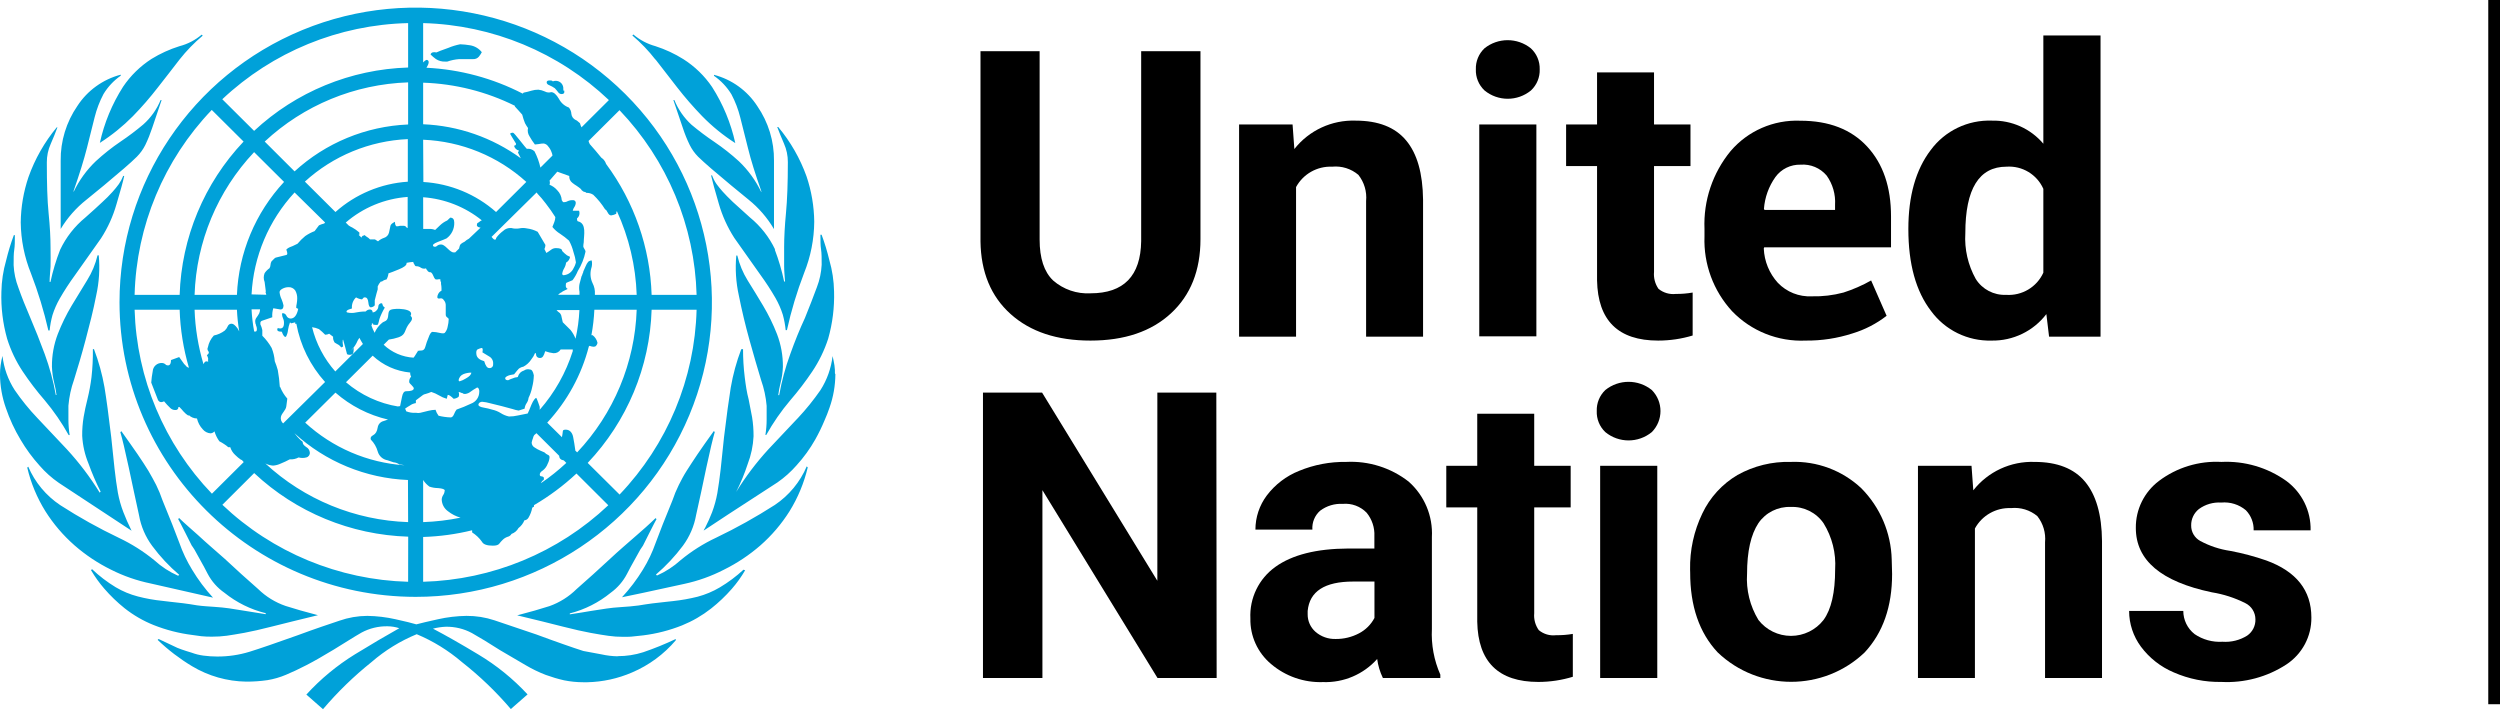 <?xml version="1.0" encoding="UTF-8"?> <svg xmlns="http://www.w3.org/2000/svg" xmlns:xlink="http://www.w3.org/1999/xlink" width="213px" height="61px" viewBox="0 0 213 61" version="1.1"><!-- Generator: Sketch 58 (84663) - https://sketch.com --><title>Group 6</title><desc>Created with Sketch.</desc><g id="Pruebas" stroke="none" stroke-width="1" fill="none" fill-rule="evenodd"><g id="Common-elements" transform="translate(-320, -362)"><g id="Group" transform="translate(170, 300)"><g id="masthead-en" transform="translate(150, 62)"><g id="Group"><g id="Group-6"><g id="masthead-en"><rect id="Rectangle" x="211.945" y="3.024" width="1" height="54.736"></rect><path d="M7.366,17.014 C8.263,16.293 9.344,15.401 10.564,14.351 C11.013,13.964 11.382,13.63 11.659,13.354 C11.95,13.062 12.193,12.726 12.378,12.357 C12.605,11.885 12.801,11.399 12.965,10.901 L13.769,8.527 L13.683,8.527 C13.356,9.322 12.85,10.033 12.206,10.606 C11.59,11.126 10.944,11.612 10.274,12.062 C9.532,12.565 8.829,13.122 8.17,13.728 C7.381,14.48 6.737,15.369 6.271,16.352 L6.271,16.267 C6.772,14.824 7.155,13.604 7.406,12.607 C7.656,11.61 7.88,10.731 8.065,9.983 C8.236,9.3 8.488,8.639 8.817,8.015 C9.191,7.396 9.692,6.862 10.287,6.448 L10.287,6.362 C8.766,6.762 7.449,7.711 6.594,9.025 C5.648,10.397 5.151,12.026 5.17,13.689 L5.17,19.507 C5.745,18.551 6.489,17.706 7.366,17.014 Z M11.323,9.898 C12.08,9.122 12.791,8.303 13.453,7.445 C14.112,6.612 14.712,5.825 15.292,5.077 C15.88,4.331 16.543,3.647 17.271,3.037 L17.185,2.952 C16.638,3.418 15.99,3.755 15.292,3.935 C14.457,4.197 13.657,4.56 12.912,5.018 C11.949,5.637 11.123,6.445 10.485,7.392 C9.549,8.858 8.879,10.477 8.507,12.174 C9.528,11.522 10.472,10.758 11.323,9.898 L11.323,9.898 Z M1.939,31.654 C2.511,32.51 3.136,33.33 3.812,34.108 C4.583,35.027 5.265,36.018 5.849,37.066 L5.935,37.066 C5.865,36.632 5.83,36.193 5.829,35.754 L5.829,34.567 C5.892,33.815 6.051,33.074 6.304,32.363 C6.621,31.34 6.964,30.198 7.293,28.952 C7.623,27.706 7.953,26.44 8.197,25.167 C8.445,24.048 8.519,22.898 8.414,21.757 L8.309,21.757 C8.132,22.506 7.834,23.221 7.425,23.875 L6.106,26.04 C5.646,26.81 5.251,27.618 4.926,28.454 C4.585,29.343 4.415,30.289 4.425,31.241 C4.441,31.704 4.505,32.163 4.616,32.612 C4.705,32.955 4.771,33.303 4.814,33.655 L4.755,33.655 C4.543,32.469 4.228,31.303 3.812,30.172 C3.403,29.064 2.994,28.034 2.592,27.096 C2.189,26.158 1.84,25.292 1.569,24.512 C1.331,23.899 1.193,23.252 1.161,22.596 C1.161,22.045 1.161,21.599 1.213,21.284 C1.266,20.97 1.266,20.53 1.266,20.032 L1.18,20.032 C0.917,20.739 0.697,21.462 0.521,22.196 C0.271,23.063 0.136,23.958 0.119,24.859 C0.076,26.21 0.241,27.559 0.607,28.86 C0.917,29.849 1.365,30.79 1.939,31.654 Z M17.146,54.205 C17.45,54.235 17.756,54.249 18.062,54.244 C18.481,54.246 18.9,54.22 19.315,54.165 C19.704,54.106 20.212,54.028 20.819,53.916 C21.425,53.805 22.23,53.621 23.206,53.372 C24.182,53.122 25.474,52.808 27.09,52.414 C26.028,52.139 25.112,51.876 24.333,51.627 C23.455,51.325 22.655,50.832 21.992,50.184 C21.043,49.358 20.1,48.498 19.15,47.613 C18.412,46.957 17.633,46.301 16.888,45.606 C16.677,45.415 15.569,44.451 15.26,44.136 L15.18,44.222 C15.306,44.418 16.334,46.478 16.334,46.478 C16.334,46.478 16.499,46.701 16.565,46.819 C16.842,47.311 17.119,47.81 17.39,48.308 C17.495,48.505 17.601,48.702 17.699,48.898 C18.038,49.54 18.527,50.091 19.124,50.505 C20.154,51.333 21.353,51.927 22.639,52.244 L22.639,52.329 L20.838,52.04 C20.344,51.955 19.895,51.889 19.52,51.83 C19.144,51.771 18.708,51.738 18.293,51.706 C17.877,51.673 17.284,51.647 16.789,51.575 C16.295,51.502 16.011,51.437 15.609,51.397 L14.455,51.266 L13.848,51.194 C13.141,51.124 12.439,50.999 11.751,50.82 C11.086,50.648 10.449,50.383 9.859,50.033 C9.132,49.593 8.456,49.076 7.841,48.492 L7.755,48.577 C8.083,49.138 8.463,49.667 8.889,50.158 C9.411,50.762 9.987,51.317 10.61,51.817 C11.363,52.413 12.198,52.897 13.09,53.254 C14.148,53.674 15.256,53.959 16.387,54.1 L17.146,54.205 Z M4.122,28.158 L4.227,28.158 C4.271,27.715 4.353,27.276 4.471,26.847 C4.627,26.356 4.834,25.883 5.091,25.436 C5.482,24.758 5.909,24.101 6.37,23.469 C6.924,22.695 7.669,21.641 8.606,20.307 C9.188,19.407 9.632,18.425 9.925,17.395 C10.254,16.286 10.479,15.486 10.584,14.988 L10.498,14.988 C10.402,15.236 10.275,15.471 10.122,15.689 C9.956,15.917 9.777,16.136 9.588,16.345 C9.314,16.651 9.023,16.942 8.718,17.218 C8.362,17.552 7.88,17.998 7.274,18.53 C6.362,19.277 5.628,20.215 5.124,21.278 C4.775,22.168 4.5,23.085 4.3,24.02 L4.227,24.02 C4.227,23.58 4.286,23.147 4.306,22.708 C4.326,22.268 4.306,21.75 4.306,21.081 C4.306,20.255 4.253,19.284 4.141,18.169 C4.029,17.054 3.99,15.624 3.99,13.846 C3.985,13.302 4.097,12.763 4.319,12.266 C4.539,11.767 4.73,11.295 4.893,10.849 L4.834,10.849 C3.789,12.111 2.974,13.545 2.427,15.086 C2.005,16.331 1.782,17.635 1.767,18.949 C1.784,20.438 2.079,21.911 2.638,23.292 C3.248,24.877 3.744,26.503 4.122,28.158 L4.122,28.158 Z M12.833,49.712 L16.328,50.505 L18.148,50.919 C17.475,50.187 16.878,49.389 16.367,48.538 C15.924,47.815 15.559,47.048 15.279,46.248 C14.945,45.343 14.468,44.139 13.848,42.634 C13.697,42.186 13.517,41.748 13.308,41.323 C13.11,40.938 12.89,40.538 12.648,40.122 C12.391,39.702 12.088,39.237 11.725,38.705 C11.362,38.174 10.901,37.525 10.34,36.738 L10.254,36.823 C10.419,37.374 10.657,38.378 10.967,39.814 C11.276,41.25 11.56,42.615 11.844,43.894 C12.009,44.844 12.395,45.742 12.971,46.517 C13.639,47.42 14.409,48.243 15.266,48.971 L15.18,49.056 C14.44,48.731 13.759,48.288 13.162,47.744 C12.236,46.985 11.219,46.342 10.136,45.829 C8.412,45.006 6.742,44.074 5.137,43.041 C3.926,42.235 2.978,41.095 2.407,39.762 L2.321,39.84 C2.63,41.153 3.152,42.406 3.864,43.553 C4.548,44.638 5.385,45.618 6.35,46.465 C7.293,47.288 8.339,47.985 9.463,48.538 C10.529,49.076 11.662,49.47 12.833,49.712 Z M5.012,41.139 L11.211,45.219 C10.934,44.661 10.703,44.136 10.512,43.638 C10.305,43.1 10.148,42.545 10.043,41.978 C9.938,41.368 9.839,40.667 9.76,39.939 C9.681,39.211 9.582,38.292 9.476,37.236 C9.259,35.406 9.067,33.996 8.902,32.992 C8.708,31.884 8.408,30.797 8.006,29.746 L7.913,29.746 C7.923,30.545 7.884,31.345 7.795,32.14 C7.718,32.758 7.606,33.371 7.458,33.976 C7.32,34.527 7.208,35.039 7.129,35.511 C7.039,36.046 6.997,36.589 7.003,37.131 C7.047,37.948 7.23,38.75 7.544,39.506 C7.837,40.32 8.18,41.115 8.573,41.887 L8.494,41.972 C7.681,40.652 6.742,39.414 5.691,38.273 L3.179,35.61 C2.474,34.87 1.83,34.076 1.253,33.235 C0.686,32.357 0.329,31.36 0.211,30.323 C0.142,30.584 0.09,30.849 0.053,31.117 C0.018,31.377 0,31.64 0,31.904 C0.006,32.878 0.176,33.844 0.501,34.763 C0.821,35.706 1.241,36.612 1.754,37.466 C2.22,38.258 2.766,39.001 3.383,39.683 C3.862,40.234 4.409,40.724 5.012,41.139 Z M55.848,5.064 C56.429,5.811 57.048,6.605 57.688,7.438 C58.353,8.293 59.064,9.112 59.818,9.891 C60.67,10.763 61.619,11.536 62.647,12.193 C62.275,10.496 61.605,8.878 60.669,7.412 C60.027,6.465 59.196,5.659 58.229,5.044 C57.485,4.577 56.685,4.205 55.848,3.935 C55.154,3.745 54.51,3.404 53.962,2.938 L53.876,3.024 C54.604,3.64 55.265,4.331 55.848,5.083 L55.848,5.064 Z M61.328,50.046 C60.737,50.396 60.1,50.663 59.436,50.84 C58.744,51.013 58.041,51.138 57.332,51.214 L56.732,51.279 L55.571,51.411 C55.176,51.456 54.793,51.529 54.397,51.588 C54.002,51.647 53.388,51.693 52.894,51.725 C52.399,51.758 52.076,51.791 51.667,51.85 C51.258,51.909 50.81,51.975 50.348,52.053 C49.887,52.132 49.26,52.237 48.548,52.342 L48.548,52.263 C49.823,51.936 51.012,51.336 52.03,50.505 C52.61,50.086 53.085,49.538 53.415,48.905 L53.725,48.315 C53.995,47.816 54.272,47.324 54.549,46.832 C54.619,46.714 54.696,46.6 54.78,46.491 C54.78,46.491 55.809,44.432 55.934,44.228 L55.855,44.143 C55.538,44.464 54.437,45.455 54.226,45.619 C53.481,46.275 52.703,46.931 51.964,47.626 C51.014,48.505 50.071,49.364 49.122,50.191 C48.471,50.835 47.685,51.33 46.82,51.64 C46.042,51.889 45.126,52.152 44.064,52.427 C45.68,52.814 46.979,53.136 47.948,53.385 C48.917,53.634 49.722,53.811 50.329,53.923 C50.935,54.034 51.45,54.119 51.839,54.172 C52.254,54.232 52.673,54.26 53.092,54.257 C53.421,54.257 53.751,54.257 54.008,54.218 L54.806,54.133 C55.937,53.992 57.045,53.707 58.103,53.286 C58.994,52.926 59.828,52.442 60.583,51.85 C61.223,51.346 61.814,50.783 62.35,50.171 C62.779,49.681 63.158,49.152 63.485,48.59 L63.346,48.538 C62.728,49.109 62.052,49.615 61.328,50.046 L61.328,50.046 Z M66.017,43.021 C64.41,44.052 62.741,44.983 61.018,45.809 C59.932,46.318 58.915,46.961 57.991,47.724 C57.393,48.266 56.712,48.708 55.973,49.036 L55.888,48.951 C56.741,48.22 57.511,47.397 58.183,46.498 C58.757,45.721 59.143,44.823 59.31,43.874 C59.596,42.602 59.888,41.244 60.187,39.801 C60.497,38.358 60.735,37.361 60.9,36.803 L60.814,36.731 C60.253,37.512 59.792,38.161 59.429,38.699 C59.066,39.237 58.77,39.696 58.506,40.109 C58.242,40.522 58.031,40.929 57.833,41.323 C57.623,41.747 57.442,42.185 57.292,42.634 C56.673,44.136 56.198,45.337 55.861,46.255 C55.582,47.052 55.217,47.818 54.773,48.538 C54.259,49.377 53.663,50.163 52.993,50.886 L54.813,50.505 L58.308,49.745 C59.48,49.493 60.613,49.087 61.678,48.538 C62.8,47.983 63.847,47.286 64.79,46.465 C65.75,45.622 66.583,44.645 67.263,43.566 C67.981,42.409 68.507,41.144 68.819,39.821 L68.734,39.735 C68.167,41.069 67.223,42.211 66.017,43.021 L66.017,43.021 Z M68.582,27.089 C68.142,28.034 67.725,29.061 67.329,30.172 C66.913,31.308 66.597,32.478 66.386,33.668 L66.307,33.668 C66.35,33.316 66.416,32.968 66.505,32.625 C66.619,32.176 66.686,31.717 66.703,31.254 C66.711,30.302 66.542,29.357 66.201,28.467 C65.875,27.631 65.48,26.824 65.021,26.053 C64.573,25.305 64.137,24.584 63.702,23.895 C63.295,23.238 62.997,22.521 62.819,21.77 L62.733,21.77 C62.629,22.911 62.702,24.061 62.95,25.181 C63.205,26.457 63.507,27.719 63.854,28.965 C64.201,30.211 64.531,31.348 64.843,32.376 C65.095,33.087 65.255,33.828 65.318,34.58 L65.318,35.747 C65.318,36.187 65.282,36.625 65.212,37.059 L65.285,37.059 C65.869,36.012 66.554,35.024 67.329,34.108 C68.003,33.329 68.629,32.509 69.202,31.654 C69.782,30.79 70.239,29.849 70.56,28.86 C70.933,27.549 71.102,26.189 71.062,24.826 C71.045,23.925 70.91,23.03 70.659,22.163 C70.484,21.429 70.264,20.706 70,19.999 L69.901,19.999 C69.901,20.497 69.901,20.917 69.954,21.245 C70.006,21.573 70.006,22.019 70.006,22.557 C69.973,23.213 69.835,23.859 69.598,24.472 C69.301,25.285 68.958,26.151 68.582,27.089 Z M66.043,21.265 C65.539,20.204 64.804,19.268 63.893,18.523 L62.443,17.211 C62.087,16.877 61.783,16.555 61.579,16.332 C61.39,16.123 61.211,15.904 61.045,15.676 C60.887,15.449 60.761,15.202 60.669,14.942 L60.583,14.942 C60.695,15.44 60.919,16.254 61.242,17.355 C61.537,18.385 61.982,19.366 62.561,20.268 C63.498,21.58 64.243,22.649 64.797,23.429 C65.258,24.062 65.685,24.719 66.076,25.397 C66.332,25.846 66.54,26.321 66.696,26.814 C66.815,27.243 66.896,27.682 66.94,28.126 L67.046,28.126 C67.411,26.469 67.901,24.843 68.51,23.259 C69.069,21.869 69.362,20.387 69.373,18.89 C69.358,17.574 69.136,16.268 68.714,15.02 C68.164,13.492 67.35,12.071 66.307,10.823 L66.221,10.823 C66.386,11.262 66.577,11.734 66.795,12.233 C67.016,12.73 67.129,13.269 67.125,13.814 C67.125,15.593 67.072,17.036 66.966,18.143 C66.861,19.249 66.808,20.22 66.808,21.055 C66.808,21.711 66.808,22.262 66.808,22.675 C66.808,23.088 66.854,23.521 66.887,23.987 L66.808,23.987 C66.615,23.06 66.348,22.15 66.01,21.265 L66.043,21.265 Z M62.317,8.035 C62.647,8.658 62.899,9.319 63.069,10.003 C63.26,10.75 63.485,11.623 63.729,12.626 C63.973,13.63 64.355,14.843 64.863,16.286 L64.863,16.372 C64.394,15.39 63.751,14.501 62.964,13.748 C62.303,13.145 61.6,12.591 60.86,12.088 C60.189,11.637 59.542,11.151 58.921,10.632 C58.282,10.048 57.782,9.328 57.457,8.527 L57.372,8.527 C57.708,9.524 57.978,10.311 58.176,10.895 C58.337,11.393 58.533,11.88 58.763,12.351 C58.946,12.718 59.186,13.055 59.475,13.348 C59.759,13.63 60.135,13.958 60.576,14.345 C61.812,15.399 62.878,16.286 63.775,17.008 C64.645,17.708 65.38,18.559 65.944,19.52 L65.944,13.695 C65.962,12.034 65.465,10.408 64.52,9.038 C63.669,7.724 62.354,6.774 60.834,6.375 L60.834,6.461 C61.432,6.878 61.938,7.414 62.317,8.035 Z M52.63,55.917 C52.166,55.909 51.705,55.854 51.252,55.753 L49.702,55.464 L49.702,55.464 C49.208,55.307 48.647,55.116 48.014,54.893 C47.381,54.67 46.603,54.395 45.706,54.06 L42.138,52.854 C41.367,52.596 40.558,52.468 39.745,52.473 C38.923,52.485 38.106,52.581 37.305,52.762 C36.474,52.945 35.867,53.09 35.471,53.195 C35.122,53.09 34.542,52.945 33.711,52.762 C32.916,52.582 32.105,52.485 31.291,52.473 C30.479,52.477 29.675,52.617 28.91,52.886 C28.099,53.162 26.932,53.542 25.356,54.126 C23.516,54.782 22.151,55.254 21.26,55.53 C20.368,55.803 19.438,55.94 18.504,55.936 C18.111,55.936 17.719,55.91 17.33,55.858 C16.988,55.813 16.651,55.729 16.328,55.608 C16.328,55.608 15.543,55.379 15.108,55.195 L13.512,54.441 L13.433,54.52 C14.323,55.374 15.308,56.127 16.367,56.763 C17.762,57.599 19.355,58.052 20.983,58.075 C21.584,58.077 22.183,58.036 22.777,57.95 C23.324,57.861 23.857,57.707 24.366,57.491 C24.894,57.274 25.481,56.992 26.121,56.664 C26.76,56.336 27.532,55.89 28.422,55.353 C29.312,54.815 30.163,54.257 30.803,53.896 C31.482,53.53 32.245,53.345 33.018,53.359 C33.359,53.362 33.697,53.418 34.021,53.523 C32.926,54.135 31.664,54.878 30.235,55.753 C28.705,56.698 27.313,57.851 26.101,59.177 L27.519,60.423 C28.765,58.956 30.149,57.612 31.653,56.409 C32.799,55.414 34.1,54.613 35.504,54.034 C36.905,54.621 38.204,55.423 39.356,56.409 C40.875,57.601 42.271,58.941 43.523,60.41 L44.948,59.163 C43.716,57.833 42.299,56.684 40.74,55.753 C39.29,54.878 38.006,54.148 36.889,53.562 C37.247,53.468 37.614,53.413 37.984,53.398 C38.759,53.384 39.524,53.57 40.206,53.936 C40.852,54.299 41.65,54.784 42.6,55.392 L44.783,56.671 C45.332,56.997 45.908,57.275 46.504,57.504 C47.012,57.689 47.532,57.843 48.06,57.963 C48.601,58.072 49.151,58.127 49.702,58.127 L50.039,58.127 C51.351,58.098 52.646,57.815 53.85,57.294 C55.29,56.682 56.566,55.743 57.576,54.552 L57.576,54.441 C56.676,54.871 55.751,55.247 54.806,55.569 C54.103,55.795 53.369,55.907 52.63,55.904 L52.63,55.917 Z M71.134,31.772 C71.134,31.687 71.134,31.602 71.134,31.517 C71.128,31.387 71.115,31.258 71.095,31.13 C71.055,30.88 71.002,30.618 70.936,30.336 C70.817,31.37 70.463,32.364 69.901,33.242 C69.323,34.076 68.683,34.868 67.989,35.61 L67.85,35.754 L65.469,38.279 C64.441,39.402 63.52,40.619 62.72,41.913 L62.72,41.913 C63.108,41.148 63.437,40.354 63.702,39.538 C63.995,38.781 64.164,37.981 64.203,37.171 C64.206,36.626 64.165,36.082 64.078,35.544 C63.995,35.072 63.896,34.56 63.781,34.009 C63.63,33.452 63.531,32.796 63.452,32.14 C63.354,31.345 63.306,30.546 63.307,29.746 L63.241,29.746 L63.241,29.798 L63.241,29.752 L63.155,29.752 C62.75,30.814 62.45,31.912 62.258,33.032 C62.1,34.029 61.902,35.446 61.684,37.269 C61.579,38.325 61.486,39.237 61.401,39.978 C61.315,40.719 61.223,41.401 61.117,42.018 C61.017,42.572 60.867,43.117 60.669,43.645 C60.504,44.071 60.306,44.523 60.082,44.956 C60.042,45.035 59.996,45.107 59.95,45.186 L59.983,45.186 L62.06,43.815 L66.241,41.1 C66.842,40.683 67.389,40.193 67.87,39.643 C68.48,38.972 69.013,38.235 69.459,37.446 C69.754,36.92 70.019,36.376 70.25,35.819 C70.402,35.472 70.547,35.118 70.672,34.744 C70.999,33.823 71.168,32.854 71.174,31.877 L71.174,31.877 C71.141,31.858 71.134,31.812 71.134,31.759 L71.134,31.772 Z M46.82,7.268 C46.978,7.335 47.129,7.418 47.269,7.517 C47.367,7.621 47.46,7.73 47.546,7.845 C47.609,7.946 47.717,8.009 47.836,8.015 C47.994,8.015 48.08,7.956 48.08,7.845 C48.08,7.733 48.08,7.694 48.04,7.72 C48.001,7.746 47.994,7.72 47.994,7.595 C48.011,7.417 47.954,7.239 47.836,7.104 C47.652,6.9 47.36,6.832 47.104,6.933 C47.063,6.888 47.007,6.86 46.946,6.854 L46.82,6.854 C46.662,6.854 46.576,6.907 46.576,7.018 C46.576,7.13 46.669,7.215 46.82,7.268 Z M37.938,5.247 L38.109,5.247 C38.434,5.133 38.774,5.062 39.118,5.037 L40.292,5.037 C40.485,5.053 40.675,4.975 40.8,4.828 C40.896,4.709 40.979,4.582 41.05,4.447 C40.802,4.13 40.441,3.919 40.041,3.857 C39.764,3.81 39.485,3.782 39.204,3.772 C38.858,3.84 38.52,3.943 38.195,4.08 C37.634,4.277 37.298,4.408 37.186,4.467 C36.902,4.408 36.738,4.467 36.685,4.644 C36.826,4.784 36.978,4.914 37.14,5.031 C37.376,5.186 37.655,5.262 37.938,5.247 L37.938,5.247 Z M35.412,50.853 C45.62,50.856 54.824,44.741 58.733,35.362 C62.641,25.982 60.483,15.184 53.266,8.004 C46.049,0.823 35.194,-1.325 25.762,2.559 C16.331,6.444 10.182,15.598 10.182,25.751 C10.196,39.606 21.483,50.835 35.412,50.853 Z M11.468,26.387 L15.306,26.387 C15.359,28.063 15.625,29.724 16.097,31.333 C15.977,31.306 15.873,31.233 15.807,31.13 L15.688,31.012 L15.266,30.421 L14.567,30.677 C14.567,31.064 14.429,31.208 14.152,31.097 C14.067,30.997 13.946,30.936 13.815,30.926 C13.614,30.914 13.416,30.981 13.265,31.114 C13.114,31.247 13.023,31.435 13.011,31.635 C12.949,31.953 12.907,32.275 12.886,32.599 L13.472,34.108 C13.591,34.278 13.756,34.304 13.98,34.193 C14.143,34.394 14.32,34.585 14.508,34.763 C14.621,34.876 14.776,34.938 14.936,34.934 C15.008,34.945 15.08,34.922 15.132,34.871 C15.184,34.821 15.209,34.75 15.2,34.678 L15.286,34.678 C15.409,34.799 15.526,34.926 15.635,35.059 C15.762,35.203 15.908,35.329 16.071,35.432 L16.071,35.354 C16.259,35.543 16.515,35.652 16.783,35.655 C16.862,36.002 17.033,36.321 17.277,36.58 C17.441,36.779 17.679,36.902 17.937,36.921 C18.067,36.912 18.189,36.85 18.273,36.751 C18.362,37.054 18.503,37.34 18.689,37.597 C18.835,37.671 18.975,37.754 19.111,37.846 C19.231,37.92 19.343,38.006 19.447,38.102 L19.618,38.102 C19.697,38.353 19.84,38.579 20.034,38.758 C20.188,38.915 20.358,39.056 20.542,39.178 L20.489,39.178 L20.535,39.178 L20.594,39.178 C20.654,39.243 20.707,39.309 20.766,39.368 L18.056,42.064 C13.99,37.826 11.644,32.242 11.468,26.387 Z M29.932,19.349 C29.862,19.301 29.79,19.258 29.714,19.218 L29.457,18.962 C30.932,17.686 32.783,16.92 34.733,16.778 L34.733,19.435 C34.699,19.407 34.662,19.385 34.621,19.369 C34.595,19.344 34.573,19.315 34.555,19.284 L34.555,19.284 C34.494,19.245 34.422,19.229 34.35,19.238 C34.32,19.235 34.289,19.235 34.258,19.238 L34.258,19.238 C34.197,19.231 34.135,19.231 34.073,19.238 C34.01,19.261 33.943,19.274 33.876,19.277 C33.841,19.287 33.805,19.287 33.77,19.277 C33.691,19.218 33.651,19.1 33.651,18.897 L33.651,18.897 L33.651,18.897 C33.421,19.008 33.295,19.12 33.269,19.231 C33.243,19.343 33.196,19.533 33.144,19.815 C33.093,20.032 32.929,20.205 32.715,20.268 C32.527,20.331 32.354,20.431 32.207,20.563 L31.95,20.399 L31.528,20.399 C31.454,20.316 31.367,20.245 31.271,20.189 C31.21,20.156 31.154,20.114 31.106,20.064 C31.053,20.008 31.027,20.008 31.027,20.064 C30.973,20.059 30.918,20.075 30.876,20.11 C30.834,20.144 30.808,20.194 30.803,20.248 L30.552,20.005 L30.618,20.005 L30.618,19.809 C30.415,19.632 30.194,19.479 29.958,19.349 L29.932,19.349 Z M28.554,18.038 L25.975,15.473 C28.381,13.28 31.486,11.998 34.746,11.852 L34.746,15.48 C32.458,15.632 30.287,16.541 28.58,18.064 L28.554,18.038 Z M30.031,30.172 C30.163,30.041 30.104,29.798 30.156,29.634 L29.866,29.897 C30.069,29.708 30.239,29.486 30.367,29.241 C30.433,29.079 30.517,28.925 30.618,28.782 L30.618,28.782 C30.71,28.959 30.816,29.136 30.921,29.306 L28.567,31.648 C27.611,30.568 26.932,29.274 26.589,27.876 C26.791,27.903 26.989,27.958 27.176,28.04 C27.363,28.187 27.539,28.347 27.703,28.519 C27.823,28.519 27.941,28.49 28.046,28.434 L28.382,28.69 C28.364,28.833 28.395,28.978 28.468,29.103 C28.468,29.162 28.554,29.228 28.725,29.313 C28.865,29.375 28.984,29.475 29.068,29.601 L29.233,29.523 C29.227,29.41 29.214,29.299 29.194,29.188 C29.194,29.024 29.194,28.939 29.233,28.939 L29.398,29.523 L29.569,30.179 L29.569,30.179 C29.715,30.251 29.887,30.249 30.031,30.172 L30.031,30.172 Z M35.049,32.796 C35.188,32.933 35.254,33.032 35.254,33.084 C35.254,33.255 35.03,33.334 34.594,33.334 C34.423,33.334 34.311,33.498 34.251,33.812 C34.192,34.127 34.139,34.396 34.087,34.606 L33.948,34.606 C33.948,34.606 33.948,34.606 33.948,34.639 C32.294,34.373 30.746,33.655 29.477,32.566 L31.752,30.303 C32.627,31.124 33.753,31.63 34.95,31.74 C34.941,31.863 34.968,31.986 35.03,32.094 C34.919,32.203 34.86,32.353 34.865,32.507 C34.838,32.566 34.904,32.665 35.049,32.796 Z M23.839,32.953 C23.81,32.476 23.753,32 23.667,31.53 C23.596,31.274 23.511,31.022 23.41,30.775 C23.379,30.389 23.29,30.008 23.146,29.647 C22.93,29.265 22.661,28.914 22.349,28.604 L22.349,28.119 C22.314,27.951 22.258,27.788 22.184,27.634 L22.184,27.548 C22.169,27.454 22.225,27.363 22.316,27.332 L23.199,27.03 C23.179,26.771 23.208,26.511 23.285,26.263 L23.898,26.368 C24.07,26.368 24.155,26.256 24.155,26.02 C24.117,25.843 24.062,25.669 23.991,25.502 C23.899,25.312 23.841,25.108 23.819,24.898 C23.819,24.78 23.905,24.682 24.07,24.597 C24.224,24.514 24.396,24.47 24.571,24.466 C24.804,24.452 25.027,24.561 25.158,24.754 C25.269,24.955 25.326,25.181 25.323,25.41 C25.324,25.562 25.31,25.713 25.283,25.863 C25.253,25.983 25.238,26.106 25.237,26.23 L25.408,26.315 C25.294,26.866 25.074,27.142 24.749,27.142 C24.594,27.131 24.459,27.035 24.399,26.892 C24.349,26.775 24.237,26.694 24.109,26.683 C24.056,26.683 24.03,26.683 24.03,26.768 C24.032,26.886 24.059,27.002 24.109,27.109 C24.172,27.24 24.201,27.384 24.195,27.529 C24.195,27.922 24.017,28.06 23.667,27.948 C23.549,28.158 23.667,28.263 24.01,28.263 C24.129,28.604 24.248,28.742 24.366,28.69 C24.462,28.513 24.521,28.319 24.538,28.119 C24.571,27.895 24.629,27.675 24.709,27.463 L24.802,27.548 L25.151,27.463 C25.147,27.505 25.147,27.546 25.151,27.588 L25.25,27.588 C25.59,29.434 26.436,31.15 27.697,32.546 L24.122,36.075 C23.967,35.937 23.894,35.729 23.931,35.524 C24.004,35.183 24.347,34.973 24.393,34.619 C24.393,34.619 24.479,33.963 24.479,33.963 C24.218,33.666 24.01,33.327 23.865,32.96 L23.839,32.953 Z M21.801,27.706 C21.858,27.806 21.888,27.919 21.887,28.034 C21.887,28.204 21.834,28.276 21.715,28.244 L21.656,28.244 C21.538,27.62 21.463,26.989 21.432,26.355 L22.157,26.355 C22.155,26.472 22.131,26.588 22.085,26.696 C22.022,26.812 21.951,26.923 21.874,27.03 C21.795,27.122 21.748,27.237 21.742,27.358 C21.74,27.488 21.77,27.616 21.828,27.732 L21.801,27.706 Z M21.432,25.082 C21.598,21.851 22.895,18.779 25.098,16.398 L27.697,18.956 L27.624,19.041 C27.469,19.078 27.319,19.131 27.176,19.199 C27.064,19.336 26.945,19.494 26.806,19.691 C26.525,19.799 26.257,19.94 26.008,20.11 C25.767,20.307 25.547,20.527 25.349,20.766 C25.013,20.937 24.802,21.029 24.69,21.061 C24.576,21.105 24.474,21.175 24.393,21.265 C24.505,21.547 24.505,21.698 24.393,21.724 L23.549,21.934 C23.485,21.942 23.427,21.972 23.384,22.019 L23.133,22.268 C23.082,22.359 23.052,22.46 23.048,22.563 C23.043,22.665 23.014,22.764 22.962,22.852 C22.798,22.965 22.657,23.107 22.546,23.272 C22.447,23.514 22.447,23.784 22.546,24.026 L22.652,24.859 L22.612,24.859 C22.646,24.942 22.67,25.027 22.685,25.115 L21.432,25.082 Z M28.58,33.452 C29.86,34.572 31.398,35.36 33.058,35.747 L32.689,35.872 C32.422,35.931 32.221,36.148 32.181,36.416 C32.128,36.751 32.003,36.967 31.805,37.072 C31.607,37.177 31.541,37.282 31.594,37.453 C31.873,37.734 32.075,38.082 32.181,38.463 C32.289,38.857 32.619,39.152 33.025,39.217 L33.526,39.388 C33.707,39.403 33.88,39.466 34.027,39.571 C34.172,39.571 34.317,39.611 34.462,39.643 C31.309,39.425 28.324,38.143 26.002,36.01 L28.58,33.452 Z M25.098,14.601 L22.553,12.062 C25.876,8.962 30.219,7.17 34.772,7.018 L34.772,10.606 C31.174,10.756 27.746,12.172 25.098,14.601 L25.098,14.601 Z M24.202,15.499 C21.757,18.131 20.333,21.541 20.186,25.122 L16.578,25.122 C16.729,20.59 18.531,16.268 21.65,12.961 L24.202,15.499 Z M20.186,26.387 C20.214,27.007 20.28,27.625 20.383,28.237 C20.333,28.156 20.287,28.073 20.245,27.988 C20.047,27.719 19.876,27.581 19.75,27.581 C19.602,27.568 19.462,27.653 19.407,27.791 C19.349,27.932 19.261,28.06 19.15,28.165 C18.876,28.372 18.558,28.516 18.22,28.585 C17.961,28.866 17.785,29.214 17.713,29.588 C17.652,29.697 17.668,29.831 17.752,29.923 C17.838,30.034 17.792,30.146 17.627,30.257 C17.739,30.48 17.765,30.618 17.713,30.677 C17.765,30.789 17.752,30.828 17.666,30.802 C17.594,30.772 17.512,30.788 17.455,30.841 C17.402,30.895 17.362,30.96 17.337,31.031 C16.886,29.522 16.631,27.961 16.578,26.387 L20.186,26.387 Z M34.772,49.567 C28.862,49.406 23.223,47.069 18.946,43.008 L21.656,40.306 C25.218,43.646 29.886,45.573 34.779,45.724 L34.772,49.567 Z M34.772,44.484 C30.243,44.333 25.922,42.558 22.606,39.486 C22.81,39.592 23.035,39.654 23.265,39.67 C23.494,39.653 23.718,39.592 23.925,39.493 C24.184,39.389 24.437,39.27 24.683,39.138 C24.946,39.156 25.209,39.099 25.441,38.974 C25.657,39.033 25.885,39.033 26.101,38.974 C26.29,38.927 26.417,38.748 26.397,38.555 C26.382,38.362 26.271,38.189 26.101,38.095 C25.896,37.958 25.797,37.833 25.797,37.722 C25.797,37.61 25.745,37.597 25.626,37.512 C25.429,37.326 25.248,37.124 25.085,36.908 L25.085,36.908 C27.733,39.335 31.161,40.749 34.759,40.896 L34.772,44.484 Z M35.432,35.17 L35.432,35.17 C35.148,35.192 34.864,35.147 34.601,35.039 C34.601,34.967 34.542,34.895 34.515,34.816 C34.641,34.722 34.773,34.636 34.911,34.56 C35.064,34.446 35.243,34.371 35.432,34.344 L35.432,34.108 L36.052,33.642 C36.12,33.604 36.193,33.578 36.269,33.563 C36.432,33.519 36.591,33.462 36.744,33.393 C36.975,33.464 37.197,33.563 37.404,33.688 C37.609,33.813 37.831,33.91 38.063,33.976 L38.149,33.642 C38.261,33.642 38.426,33.753 38.65,33.976 C38.803,33.962 38.949,33.905 39.072,33.812 C39.125,33.677 39.125,33.528 39.072,33.393 C39.16,33.406 39.245,33.435 39.323,33.478 C39.369,33.474 39.415,33.491 39.448,33.524 C39.483,33.552 39.528,33.566 39.573,33.563 L39.659,33.563 C39.829,33.537 39.989,33.464 40.12,33.353 C40.268,33.245 40.422,33.146 40.582,33.058 C40.602,33.033 40.632,33.019 40.665,33.019 C40.697,33.019 40.727,33.033 40.747,33.058 C40.816,33.155 40.847,33.274 40.833,33.393 C40.831,33.843 40.547,34.244 40.12,34.396 C39.724,34.586 39.317,34.752 38.901,34.895 C38.813,35.011 38.742,35.139 38.69,35.275 C38.61,35.472 38.511,35.564 38.399,35.564 C38.05,35.552 37.703,35.504 37.364,35.419 C37.251,35.266 37.164,35.096 37.107,34.914 C36.902,34.92 36.699,34.949 36.5,35 L35.808,35.17 C35.69,35.196 35.569,35.196 35.452,35.17 L35.432,35.17 Z M39.072,32.415 C39.098,32.169 39.261,31.959 39.494,31.871 C39.704,31.79 39.928,31.748 40.153,31.746 C40.153,31.91 39.995,32.081 39.692,32.245 C39.522,32.353 39.338,32.437 39.145,32.494 L39.072,32.415 Z M41.677,30.369 C41.913,30.498 42.047,30.758 42.013,31.025 C42.027,31.117 41.995,31.21 41.929,31.276 C41.863,31.342 41.769,31.373 41.677,31.359 C41.505,31.359 41.367,31.162 41.255,30.775 C40.859,30.664 40.641,30.48 40.595,30.231 C40.549,29.982 40.595,29.831 40.681,29.772 C40.79,29.722 40.902,29.68 41.017,29.647 C41.129,29.647 41.156,29.746 41.103,30.021 L41.677,30.369 Z M49.788,16.345 C49.855,16.349 49.917,16.38 49.959,16.431 C50.167,16.425 50.372,16.482 50.546,16.595 C50.937,16.968 51.278,17.389 51.562,17.847 C51.621,17.847 51.687,17.933 51.773,18.103 C51.859,18.274 51.957,18.352 52.07,18.352 C52.222,18.334 52.37,18.287 52.505,18.215 C52.505,18.136 52.505,18.064 52.558,17.985 C53.588,20.23 54.162,22.655 54.246,25.122 L50.685,25.122 C50.681,25.1 50.681,25.078 50.685,25.056 C50.705,24.733 50.636,24.411 50.487,24.125 C50.303,23.74 50.261,23.304 50.368,22.891 C50.448,22.666 50.464,22.423 50.414,22.19 C50.306,22.193 50.202,22.233 50.118,22.301 C50.026,22.414 49.952,22.54 49.9,22.675 C49.821,22.872 49.748,23.023 49.696,23.134 L49.696,23.18 C49.667,23.229 49.645,23.282 49.63,23.337 C49.614,23.412 49.585,23.483 49.544,23.547 C49.485,23.77 49.432,23.993 49.372,24.203 C49.33,24.42 49.33,24.643 49.372,24.859 L49.372,25.115 L47.552,25.115 C47.661,25.001 47.794,24.914 47.941,24.859 L47.882,24.859 L48.37,24.616 C48.27,24.574 48.205,24.476 48.205,24.367 C48.205,24.203 48.205,24.105 48.291,24.079 C48.377,24.052 48.502,23.98 48.779,23.875 C48.962,23.635 49.112,23.373 49.227,23.095 C49.544,22.585 49.768,22.023 49.887,21.435 C49.887,21.304 49.715,21.14 49.696,21.002 C49.7,20.881 49.713,20.761 49.735,20.642 C49.735,20.058 50.006,19.041 49.247,18.858 C49.188,18.858 49.161,18.772 49.161,18.608 C49.355,18.45 49.424,18.185 49.333,17.952 L48.799,17.952 C48.819,17.846 48.861,17.745 48.924,17.657 C49.002,17.547 49.047,17.418 49.056,17.283 C49.059,17.217 49.031,17.153 48.982,17.108 C48.932,17.064 48.865,17.044 48.799,17.054 C48.651,17.047 48.504,17.077 48.37,17.139 C48.289,17.186 48.199,17.215 48.106,17.224 C48.063,17.232 48.018,17.232 47.974,17.224 L47.862,17.054 C47.841,16.737 47.705,16.439 47.48,16.214 C47.303,16.004 47.077,15.842 46.82,15.742 L46.82,15.742 C46.86,15.627 46.86,15.503 46.82,15.388 L47.48,14.627 L48.502,14.994 C48.482,15.221 48.582,15.442 48.766,15.578 C48.878,15.669 48.997,15.753 49.122,15.827 C49.263,15.919 49.397,16.019 49.524,16.129 L49.524,16.175 C49.649,16.293 49.735,16.345 49.788,16.345 Z M46.326,40.667 C46.27,40.611 46.194,40.58 46.115,40.581 C46.029,40.581 45.99,40.529 45.99,40.417 C45.99,40.306 46.075,40.194 46.247,40.083 C46.441,39.933 46.588,39.73 46.669,39.499 C46.758,39.333 46.809,39.149 46.82,38.961 C46.831,38.871 46.776,38.786 46.689,38.758 C46.576,38.709 46.475,38.638 46.392,38.548 C46.27,38.486 46.144,38.431 46.016,38.384 C45.854,38.314 45.7,38.228 45.554,38.128 C45.398,38.045 45.3,37.884 45.297,37.708 C45.325,37.567 45.367,37.428 45.422,37.295 C45.422,37.223 45.482,37.144 45.515,37.072 L45.706,36.908 L47.645,38.837 C47.645,39.06 47.783,39.184 48.04,39.23 L48.251,39.44 C47.573,40.071 46.848,40.65 46.082,41.172 C46.117,41.092 46.166,41.018 46.227,40.955 C46.256,40.928 46.29,40.906 46.326,40.89 C46.347,40.817 46.347,40.739 46.326,40.667 Z M45.159,31.484 C44.983,31.431 44.793,31.462 44.644,31.569 C44.402,31.637 44.211,31.822 44.137,32.061 C44.137,32.114 44.104,32.14 44.051,32.14 C43.934,32.143 43.819,32.172 43.714,32.225 C43.57,32.271 43.429,32.328 43.292,32.396 C43.128,32.396 43.042,32.337 43.042,32.225 C43.042,32.114 43.292,31.95 43.8,31.891 C44.016,31.619 44.154,31.455 44.216,31.399 C44.331,31.316 44.464,31.26 44.605,31.235 C44.873,31.09 45.099,30.88 45.264,30.625 C45.396,30.465 45.503,30.285 45.581,30.093 L45.66,30.093 C45.66,30.362 45.779,30.5 46.009,30.5 C46.24,30.5 46.332,30.31 46.451,29.923 C46.679,30.008 46.916,30.065 47.157,30.093 C47.406,30.11 47.643,29.986 47.77,29.772 L48.799,29.772 C48.796,29.798 48.796,29.824 48.799,29.851 L48.799,29.916 L48.799,29.916 C48.218,31.758 47.259,33.46 45.983,34.914 C45.983,34.829 45.983,34.744 45.983,34.658 C45.983,34.658 45.732,33.898 45.68,33.898 C45.627,33.898 45.436,34.094 45.277,34.481 C45.119,34.868 45.014,35.137 44.961,35.229 L44.117,35.4 C43.87,35.457 43.618,35.486 43.365,35.485 C43.111,35.431 42.87,35.331 42.653,35.19 C42.432,35.053 42.188,34.956 41.934,34.901 C41.701,34.828 41.463,34.771 41.222,34.731 C40.912,34.678 40.76,34.593 40.76,34.481 C40.76,34.37 40.872,34.232 41.096,34.232 C41.32,34.252 41.541,34.294 41.756,34.357 L42.765,34.606 L43.688,34.855 C43.851,34.912 44.019,34.954 44.189,34.98 L44.697,34.816 C44.714,34.652 44.77,34.494 44.862,34.357 C44.958,34.221 45.017,34.063 45.033,33.898 C45.176,33.606 45.281,33.298 45.343,32.979 C45.428,32.651 45.474,32.314 45.482,31.976 C45.416,31.668 45.323,31.484 45.159,31.484 Z M47.388,26.42 L49.366,26.42 C49.327,27.242 49.217,28.058 49.036,28.86 C48.933,28.59 48.789,28.338 48.608,28.112 L47.948,27.457 C47.889,27.181 47.849,26.984 47.816,26.873 C47.79,26.802 47.752,26.735 47.704,26.676 C47.584,26.597 47.477,26.5 47.388,26.387 L47.388,26.42 Z M48.205,36.607 C48.034,36.607 47.955,36.652 47.955,36.731 C47.938,36.905 47.912,37.078 47.876,37.249 L46.623,36.01 C48.328,34.171 49.547,31.94 50.17,29.516 L50.23,29.464 C50.511,29.569 50.696,29.569 50.784,29.464 C50.848,29.394 50.892,29.308 50.909,29.214 C50.852,28.954 50.705,28.722 50.494,28.558 L50.388,28.558 C50.522,27.841 50.606,27.116 50.639,26.387 L54.246,26.387 C54.093,30.916 52.291,35.236 49.175,38.542 L49.016,38.391 L49.016,38.358 C48.964,37.971 48.904,37.597 48.832,37.23 C48.759,36.862 48.542,36.607 48.205,36.607 Z M47.315,18.497 C47.31,18.64 47.281,18.782 47.229,18.917 C47.182,19.059 47.127,19.199 47.064,19.336 C47.249,19.567 47.472,19.765 47.724,19.92 C47.99,20.096 48.244,20.291 48.482,20.504 C48.649,20.808 48.775,21.132 48.858,21.468 C48.959,21.755 49.029,22.052 49.069,22.354 C49.018,22.562 48.933,22.762 48.819,22.944 C48.648,23.247 48.33,23.438 47.981,23.449 L47.895,23.364 C47.914,23.19 47.97,23.022 48.06,22.872 C48.151,22.719 48.209,22.549 48.232,22.373 C48.416,22.272 48.541,22.089 48.568,21.881 L48.311,21.757 C48.161,21.646 48.021,21.52 47.895,21.383 C47.895,21.219 47.724,21.14 47.394,21.14 C47.243,21.132 47.094,21.176 46.972,21.265 C46.836,21.368 46.696,21.464 46.55,21.553 L46.385,21.219 C46.439,21.111 46.468,20.992 46.471,20.871 L45.811,19.75 C45.524,19.598 45.211,19.5 44.888,19.461 C44.671,19.413 44.446,19.413 44.229,19.461 C44.009,19.497 43.784,19.486 43.569,19.428 C43.308,19.401 43.049,19.493 42.864,19.677 C42.655,19.833 42.469,20.016 42.31,20.222 C42.224,20.32 42.31,20.458 42.092,20.405 C42.013,20.341 41.942,20.266 41.881,20.182 L45.719,16.398 C45.746,16.442 45.777,16.484 45.811,16.522 L46.148,16.896 C46.267,17.034 46.385,17.185 46.504,17.342 C46.793,17.713 47.064,18.099 47.315,18.497 L47.315,18.497 Z M38.162,43.553 C38.479,43.806 38.845,43.994 39.237,44.104 C38.188,44.321 37.122,44.448 36.052,44.484 L36.052,40.896 L36.052,40.896 C36.194,41.115 36.375,41.306 36.586,41.46 C36.824,41.541 37.073,41.583 37.324,41.585 C37.7,41.618 37.892,41.683 37.892,41.795 C37.882,41.928 37.839,42.057 37.766,42.169 C37.689,42.282 37.644,42.413 37.634,42.549 C37.642,42.948 37.837,43.319 38.162,43.553 L38.162,43.553 Z M36.052,49.567 L36.052,45.75 C37.459,45.706 38.859,45.515 40.226,45.179 C40.229,45.206 40.229,45.232 40.226,45.258 C40.232,45.293 40.232,45.328 40.226,45.363 C40.555,45.57 40.84,45.84 41.063,46.157 C41.176,46.38 41.486,46.491 41.987,46.491 C42.27,46.491 42.448,46.439 42.534,46.327 C42.624,46.208 42.723,46.096 42.831,45.993 C42.947,45.876 43.09,45.789 43.246,45.737 C43.389,45.705 43.511,45.614 43.583,45.488 C43.836,45.4 44.047,45.223 44.176,44.989 C44.4,44.82 44.574,44.593 44.677,44.333 C44.815,44.321 44.939,44.246 45.014,44.13 C45.178,43.859 45.292,43.562 45.35,43.251 L45.495,43.166 C45.492,43.124 45.492,43.083 45.495,43.041 C46.798,42.278 48.012,41.374 49.115,40.345 L51.826,43.048 C47.556,47.082 41.938,49.404 36.052,49.567 L36.052,49.567 Z M52.788,42.136 L50.071,39.44 C53.43,35.898 55.368,31.254 55.518,26.387 L59.35,26.387 C59.196,32.263 56.858,37.874 52.788,42.136 L52.788,42.136 Z M59.35,25.122 L55.518,25.122 C55.391,21.1 54.039,17.212 51.641,13.971 C51.601,13.844 51.536,13.726 51.45,13.623 C51.385,13.552 51.312,13.488 51.232,13.433 C50.922,13.033 50.573,12.653 50.25,12.279 C50.203,12.194 50.168,12.104 50.144,12.01 L52.782,9.386 C56.85,13.644 59.19,19.249 59.35,25.122 Z M36.052,1.968 C41.963,2.126 47.603,4.464 51.878,8.527 L49.544,10.849 C49.487,10.736 49.443,10.617 49.412,10.495 C49.227,10.331 49.109,10.232 49.063,10.232 C48.849,10.135 48.703,9.933 48.68,9.701 C48.672,9.503 48.598,9.314 48.469,9.163 C48.104,9.033 47.803,8.771 47.625,8.428 C47.401,8.048 47.177,7.851 46.966,7.851 C46.783,7.906 46.585,7.885 46.418,7.792 C46.245,7.713 46.06,7.662 45.871,7.641 C45.67,7.64 45.47,7.668 45.277,7.727 C45.061,7.795 44.841,7.849 44.618,7.891 L44.532,7.976 C41.991,6.665 39.195,5.913 36.335,5.772 C36.553,5.424 36.586,5.195 36.414,5.116 C36.368,5.07 36.243,5.116 36.052,5.319 L36.052,1.968 Z M36.052,7.045 C38.769,7.133 41.434,7.804 43.866,9.012 C43.863,9.032 43.863,9.052 43.866,9.071 C43.965,9.17 44.077,9.294 44.202,9.439 C44.328,9.583 44.44,9.714 44.493,9.767 C44.555,10.014 44.634,10.258 44.73,10.495 C44.806,10.638 44.892,10.776 44.987,10.908 C44.93,11.149 44.975,11.403 45.112,11.61 C45.249,11.855 45.403,12.089 45.574,12.312 L45.91,12.272 C46.047,12.243 46.186,12.228 46.326,12.226 C46.483,12.251 46.623,12.341 46.708,12.475 C46.837,12.624 46.935,12.795 46.998,12.981 C47.036,13.068 47.06,13.161 47.071,13.256 L46.042,14.279 L46.042,14.279 C45.937,13.798 45.769,13.333 45.541,12.895 C45.366,12.727 45.123,12.647 44.882,12.679 C44.822,12.626 44.631,12.384 44.295,11.964 C43.958,11.544 43.767,11.308 43.708,11.308 C43.616,11.3 43.525,11.331 43.457,11.393 C43.509,11.495 43.566,11.593 43.629,11.688 L43.965,12.239 C43.972,12.286 43.956,12.334 43.922,12.367 C43.888,12.401 43.841,12.417 43.794,12.41 C43.84,12.62 44.005,12.784 44.216,12.83 L44.13,12.994 L44.374,13.486 C41.95,11.721 39.053,10.712 36.052,10.586 L36.052,7.045 Z M36.052,11.905 C39.316,12.038 42.428,13.311 44.842,15.499 L42.264,18.064 C40.546,16.546 38.365,15.645 36.072,15.506 L36.052,11.905 Z M36.052,16.805 C37.881,16.937 39.625,17.624 41.05,18.772 C40.987,18.794 40.929,18.828 40.879,18.871 C40.828,18.919 40.77,18.959 40.707,18.989 C40.655,19.015 40.628,19.081 40.628,19.185 C40.628,19.323 40.813,19.376 40.945,19.395 L39.956,20.333 L39.956,20.333 C39.819,20.403 39.692,20.491 39.58,20.596 C39.349,20.707 39.224,20.806 39.191,20.891 C39.158,20.976 39.145,21.048 39.112,21.179 L38.782,21.507 C38.734,21.514 38.685,21.514 38.637,21.507 C38.525,21.507 38.353,21.396 38.122,21.166 C37.892,20.937 37.72,20.832 37.608,20.832 C37.469,20.819 37.33,20.864 37.226,20.956 C37.147,21.036 37.023,21.049 36.929,20.989 C36.817,20.878 36.929,20.753 37.311,20.609 C37.694,20.465 37.931,20.366 38.043,20.314 C38.472,20.001 38.719,19.498 38.703,18.969 C38.703,18.687 38.591,18.543 38.36,18.543 L38.103,18.785 C37.881,18.884 37.678,19.019 37.503,19.185 L37.074,19.592 C36.911,19.525 36.735,19.496 36.56,19.507 L36.058,19.507 L36.052,16.805 Z M35.307,22.55 C35.346,22.636 35.399,22.682 35.458,22.682 C35.605,22.679 35.749,22.725 35.867,22.813 C35.995,22.894 36.152,22.913 36.296,22.865 C36.312,22.926 36.347,22.981 36.395,23.023 C36.451,23.146 36.583,23.218 36.718,23.2 L36.817,23.305 C36.838,23.333 36.855,23.364 36.869,23.396 C36.91,23.497 36.956,23.596 37.008,23.692 L37.041,23.692 L37.041,23.764 C37.122,23.812 37.219,23.826 37.311,23.803 C37.38,23.779 37.454,23.779 37.522,23.803 C37.522,23.862 37.522,23.921 37.522,23.987 L37.575,23.987 C37.569,24.054 37.569,24.122 37.575,24.19 C37.6,24.313 37.613,24.438 37.615,24.564 L37.615,24.728 C37.617,24.751 37.608,24.774 37.592,24.79 C37.575,24.807 37.552,24.815 37.529,24.813 C37.373,24.932 37.275,25.111 37.259,25.305 C37.259,25.417 37.331,25.456 37.483,25.43 C37.605,25.389 37.738,25.442 37.799,25.554 C37.925,25.687 37.989,25.865 37.977,26.046 L37.977,26.794 C37.971,26.894 38.019,26.989 38.103,27.043 C38.188,27.096 38.228,27.148 38.228,27.207 C38.223,27.415 38.194,27.622 38.142,27.824 C38.112,28.023 38.025,28.21 37.892,28.362 C37.83,28.414 37.685,28.414 37.456,28.362 C37.258,28.311 37.054,28.283 36.85,28.276 C36.738,28.276 36.619,28.447 36.507,28.775 C36.401,29.02 36.312,29.272 36.243,29.529 C36.19,29.752 36.072,29.864 35.9,29.864 C35.785,29.864 35.67,29.877 35.557,29.903 L35.61,29.903 L35.326,30.356 L35.234,30.474 C34.281,30.417 33.38,30.026 32.689,29.372 L33.13,28.932 C33.406,28.894 33.678,28.83 33.942,28.742 L34.087,28.683 C34.535,28.486 34.495,28.126 34.746,27.739 C34.891,27.483 35.313,27.194 34.977,26.906 C35.353,26.25 33.605,26.25 33.295,26.387 C32.985,26.525 33.163,26.945 32.972,27.234 C32.873,27.384 32.708,27.384 32.576,27.489 C32.287,27.719 32.061,28.016 31.917,28.355 L31.917,28.355 C31.804,28.145 31.709,27.925 31.633,27.699 L31.699,27.699 C31.666,27.634 31.653,27.581 31.699,27.562 L31.785,27.562 L31.785,27.647 C32.003,27.699 32.148,27.699 32.201,27.647 C32.254,27.495 32.296,27.339 32.326,27.181 C32.447,26.841 32.602,26.514 32.787,26.204 C32.687,26.151 32.615,26.058 32.59,25.948 C32.59,25.836 32.497,25.81 32.392,25.863 C32.294,25.911 32.232,26.01 32.234,26.118 C32.227,26.246 32.17,26.366 32.075,26.453 C31.994,26.551 31.874,26.611 31.746,26.617 C31.754,26.549 31.731,26.48 31.682,26.431 C31.633,26.383 31.564,26.359 31.495,26.368 C31.364,26.377 31.243,26.439 31.159,26.538 C31.047,26.538 30.783,26.538 30.361,26.617 C30.099,26.681 29.825,26.681 29.563,26.617 C29.451,26.512 29.563,26.394 29.985,26.282 C29.95,25.931 30.079,25.583 30.334,25.338 C30.49,25.429 30.663,25.487 30.842,25.508 L31.007,25.338 L31.093,25.338 C31.258,25.338 31.357,25.482 31.383,25.764 C31.409,26.046 31.482,26.184 31.594,26.184 C31.725,26.176 31.847,26.114 31.93,26.014 L31.93,25.581 C32.042,25.128 32.128,24.82 32.181,24.649 L32.181,24.4 C32.244,24.248 32.333,24.108 32.445,23.987 L32.543,23.987 C32.655,23.894 32.789,23.833 32.933,23.81 C33.023,23.65 33.079,23.474 33.097,23.292 C33.269,23.239 33.559,23.121 33.981,22.95 C34.403,22.78 34.641,22.609 34.641,22.439 L34.641,22.393 C34.827,22.353 35.017,22.327 35.208,22.314 C35.217,22.393 35.252,22.467 35.307,22.524 L35.307,22.55 Z M34.772,1.968 L34.772,5.752 C29.883,5.904 25.218,7.823 21.65,11.151 L18.939,8.455 C23.227,4.417 28.869,2.105 34.772,1.968 L34.772,1.968 Z M18.042,9.366 L20.753,12.062 C17.396,15.609 15.459,20.253 15.306,25.122 L11.468,25.122 C11.623,19.241 13.965,13.627 18.042,9.366 L18.042,9.366 Z" id="Shape" fill="#00A1D9" fill-rule="nonzero"></path><path d="M110.127,10.606 L110.279,12.698 C111.53,11.107 113.471,10.207 115.501,10.278 C117.427,10.278 118.858,10.836 119.801,11.964 C120.744,13.092 121.219,14.771 121.245,17.008 L121.245,28.683 L116.392,28.683 L116.392,17.126 C116.469,16.326 116.233,15.527 115.732,14.896 C115.113,14.372 114.306,14.121 113.497,14.201 C112.223,14.148 111.03,14.823 110.424,15.939 L110.424,28.683 L105.57,28.683 L105.57,10.606 L110.127,10.606 Z" id="Path" fill="#000000" fill-rule="nonzero"></path><path d="M125.743,5.903 C125.721,5.232 125.987,4.584 126.475,4.119 C127.628,3.191 129.277,3.191 130.431,4.119 C130.928,4.579 131.202,5.229 131.183,5.903 C131.208,6.583 130.937,7.241 130.438,7.707 C129.289,8.651 127.629,8.651 126.481,7.707 C125.985,7.239 125.716,6.582 125.743,5.903 L125.743,5.903 Z M130.899,28.657 L126.033,28.657 L126.033,10.606 L130.899,10.606 L130.899,28.657 Z" id="Shape" fill="#000000" fill-rule="nonzero"></path><path d="M140.923,6.166 L140.923,10.606 L144.029,10.606 L144.029,14.148 L140.923,14.148 L140.923,23.167 C140.876,23.678 141.012,24.188 141.305,24.61 C141.719,24.947 142.252,25.103 142.783,25.043 C143.262,25.048 143.741,25.008 144.214,24.925 L144.214,28.585 C143.26,28.873 142.269,29.019 141.272,29.018 C137.87,29.018 136.135,27.308 136.069,23.888 L136.069,14.148 L133.432,14.148 L133.432,10.606 L136.069,10.606 L136.069,6.166 L140.923,6.166 Z" id="Path" fill="#000000" fill-rule="nonzero"></path><path d="M117.823,57.766 C117.575,57.255 117.41,56.709 117.335,56.146 C116.169,57.455 114.476,58.177 112.719,58.114 C111.102,58.17 109.522,57.62 108.294,56.573 C107.148,55.611 106.501,54.187 106.533,52.696 C106.447,50.96 107.254,49.299 108.676,48.288 C110.107,47.265 112.165,46.747 114.868,46.734 L117.097,46.734 L117.097,45.684 C117.133,44.96 116.898,44.247 116.438,43.684 C115.908,43.139 115.159,42.861 114.4,42.93 C113.709,42.891 113.027,43.098 112.475,43.513 C112.016,43.918 111.773,44.512 111.815,45.12 L106.962,45.12 C106.962,44.073 107.302,43.054 107.931,42.215 C108.64,41.278 109.593,40.552 110.687,40.116 C111.958,39.592 113.322,39.333 114.697,39.355 C116.616,39.257 118.507,39.854 120.019,41.034 C121.365,42.227 122.093,43.965 121.997,45.757 L121.997,53.588 C121.93,54.923 122.176,56.254 122.716,57.478 L122.716,57.766 L117.823,57.766 Z M113.807,54.441 C114.496,54.447 115.176,54.283 115.785,53.962 C116.349,53.669 116.809,53.211 117.104,52.65 L117.104,49.548 L115.29,49.548 C112.864,49.548 111.571,50.383 111.413,52.053 L111.413,52.335 C111.406,52.903 111.647,53.446 112.072,53.824 C112.55,54.242 113.171,54.462 113.807,54.441 L113.807,54.441 Z" id="Shape" fill="#000000" fill-rule="nonzero"></path><path d="M130.715,35.249 L130.715,39.689 L133.821,39.689 L133.821,43.231 L130.715,43.231 L130.715,52.25 C130.669,52.76 130.807,53.269 131.104,53.687 C131.515,54.028 132.05,54.185 132.581,54.119 C133.058,54.126 133.535,54.089 134.005,54.008 L134.005,57.661 C133.055,57.952 132.066,58.1 131.071,58.101 C127.664,58.101 125.927,56.391 125.861,52.972 L125.861,43.231 L123.223,43.231 L123.223,39.689 L125.861,39.689 L125.861,35.249 L130.715,35.249 Z" id="Path" fill="#000000" fill-rule="nonzero"></path><path d="M136.043,35.013 C136.022,34.342 136.288,33.693 136.775,33.229 C137.929,32.3 139.578,32.3 140.732,33.229 C141.72,34.223 141.72,35.822 140.732,36.816 C139.583,37.76 137.923,37.76 136.775,36.816 C136.282,36.348 136.015,35.691 136.043,35.013 L136.043,35.013 Z M141.2,57.766 L136.333,57.766 L136.333,39.689 L141.2,39.689 L141.2,57.766 Z" id="Shape" fill="#000000" fill-rule="nonzero"></path><path d="M143.996,48.538 C143.963,46.883 144.32,45.243 145.038,43.749 C145.684,42.383 146.726,41.241 148.032,40.47 C149.417,39.696 150.987,39.31 152.575,39.355 C154.799,39.269 156.965,40.078 158.583,41.598 C160.191,43.221 161.118,45.393 161.174,47.672 L161.207,48.912 C161.207,51.684 160.429,53.907 158.873,55.582 C155.374,58.927 149.843,58.927 146.344,55.582 C144.778,53.907 143.998,51.636 144.003,48.767 L143.996,48.538 Z M148.849,48.885 C148.76,50.265 149.098,51.638 149.819,52.821 C150.482,53.676 151.506,54.177 152.592,54.177 C153.677,54.177 154.702,53.676 155.365,52.821 C156.024,51.92 156.354,50.484 156.354,48.511 C156.441,47.129 156.096,45.754 155.365,44.576 C154.737,43.668 153.683,43.145 152.575,43.192 C151.479,43.147 150.437,43.668 149.819,44.569 C149.173,45.547 148.849,46.977 148.849,48.905 L148.849,48.885 Z" id="Shape" fill="#000000" fill-rule="nonzero"></path><path d="M167.973,39.689 L168.125,41.775 C169.376,40.183 171.318,39.283 173.348,39.355 C175.273,39.355 176.711,39.919 177.647,41.041 C178.584,42.162 179.072,43.848 179.091,46.091 L179.091,57.766 L174.238,57.766 L174.238,46.203 C174.314,45.403 174.078,44.604 173.579,43.972 C172.955,43.453 172.146,43.207 171.336,43.29 C170.062,43.236 168.869,43.912 168.263,45.028 L168.263,57.766 L163.41,57.766 L163.41,39.689 L167.973,39.689 Z" id="Path" fill="#000000" fill-rule="nonzero"></path><path d="M192.162,52.768 C192.162,52.176 191.821,51.635 191.285,51.378 C190.394,50.932 189.44,50.625 188.456,50.466 C184.13,49.561 181.969,47.733 181.973,44.983 C181.954,43.408 182.689,41.918 183.952,40.968 C185.474,39.825 187.355,39.253 189.26,39.355 C191.235,39.257 193.186,39.829 194.793,40.975 C196.129,41.962 196.901,43.531 196.863,45.186 L192.01,45.186 C192.031,44.55 191.793,43.933 191.35,43.474 C190.767,42.983 190.008,42.746 189.247,42.818 C188.569,42.775 187.897,42.97 187.348,43.369 C186.92,43.71 186.677,44.228 186.688,44.773 C186.681,45.317 186.975,45.821 187.453,46.085 C188.253,46.517 189.124,46.805 190.025,46.937 C191.064,47.132 192.087,47.404 193.085,47.751 C195.648,48.682 196.929,50.302 196.929,52.611 C196.949,54.218 196.147,55.725 194.799,56.612 C193.159,57.681 191.219,58.202 189.26,58.101 C187.865,58.125 186.481,57.847 185.204,57.288 C184.093,56.819 183.127,56.062 182.408,55.097 C181.755,54.215 181.401,53.149 181.4,52.053 L186.016,52.053 C186.018,52.82 186.369,53.543 186.972,54.021 C187.671,54.499 188.512,54.73 189.359,54.677 C190.099,54.73 190.836,54.546 191.463,54.152 C191.916,53.838 192.179,53.317 192.162,52.768 Z" id="Path" fill="#000000" fill-rule="nonzero"></path><path d="M162.592,19.513 C162.592,16.693 163.227,14.45 164.498,12.784 C165.711,11.139 167.665,10.201 169.714,10.278 C171.398,10.239 173.009,10.963 174.093,12.246 L174.093,3.024 L178.966,3.024 L178.966,28.683 L174.581,28.683 L174.35,26.761 C173.245,28.212 171.51,29.05 169.681,29.018 C167.654,29.073 165.728,28.134 164.531,26.505 C163.238,24.826 162.592,22.496 162.592,19.513 Z M167.446,19.874 C167.363,21.231 167.672,22.582 168.336,23.77 C168.889,24.652 169.877,25.168 170.921,25.122 C172.271,25.213 173.536,24.46 174.093,23.232 L174.093,16.09 C173.551,14.865 172.296,14.109 170.954,14.201 C168.615,14.201 167.446,16.092 167.446,19.874 L167.446,19.874 Z" id="Shape" fill="#000000" fill-rule="nonzero"></path><path d="M102.28,4.362 L102.28,20.379 C102.28,23.042 101.442,25.148 99.767,26.696 C98.092,28.244 95.806,29.018 92.909,29.018 C90.056,29.018 87.789,28.266 86.11,26.761 C84.431,25.257 83.573,23.191 83.538,20.563 L83.538,4.362 L88.576,4.362 L88.576,20.412 C88.576,22.004 88.959,23.165 89.724,23.895 C90.6,24.662 91.744,25.055 92.909,24.99 C95.744,24.99 97.184,23.51 97.228,20.55 L97.228,4.362 L102.28,4.362 Z" id="Path" fill="#000000" fill-rule="nonzero"></path><polygon id="Path" fill="#000000" fill-rule="nonzero" points="103.658 57.766 98.62 57.766 88.814 41.762 88.814 57.766 83.749 57.766 83.749 33.452 88.787 33.452 98.606 49.482 98.606 33.452 103.631 33.452"></polygon><path d="M153.848,29.018 C151.49,29.124 149.201,28.21 147.57,26.512 C145.981,24.781 145.138,22.499 145.222,20.156 L145.222,19.5 C145.124,17.096 145.914,14.739 147.445,12.876 C148.917,11.149 151.106,10.194 153.38,10.285 C155.824,10.285 157.726,11.019 159.084,12.489 C160.442,13.958 161.119,15.945 161.115,18.451 L161.115,21.075 L150.307,21.075 L150.274,21.173 C150.318,22.258 150.742,23.293 151.474,24.098 C152.225,24.882 153.282,25.302 154.369,25.246 C155.279,25.269 156.187,25.161 157.066,24.925 C157.884,24.663 158.673,24.318 159.42,23.895 L160.739,26.906 C159.871,27.58 158.885,28.089 157.831,28.408 C156.545,28.825 155.2,29.031 153.848,29.018 Z M153.413,14.03 C152.564,14.006 151.759,14.401 151.263,15.086 C150.695,15.886 150.358,16.825 150.287,17.802 L150.34,17.887 L156.347,17.887 L156.347,17.454 C156.402,16.564 156.149,15.681 155.628,14.955 C155.082,14.31 154.258,13.966 153.413,14.03 L153.413,14.03 Z" id="Shape" fill="#000000" fill-rule="nonzero"></path></g><path d="M212.5,0 L212.5,60" id="Path-2" stroke="#000000"></path></g></g></g></g></g></g></svg> 